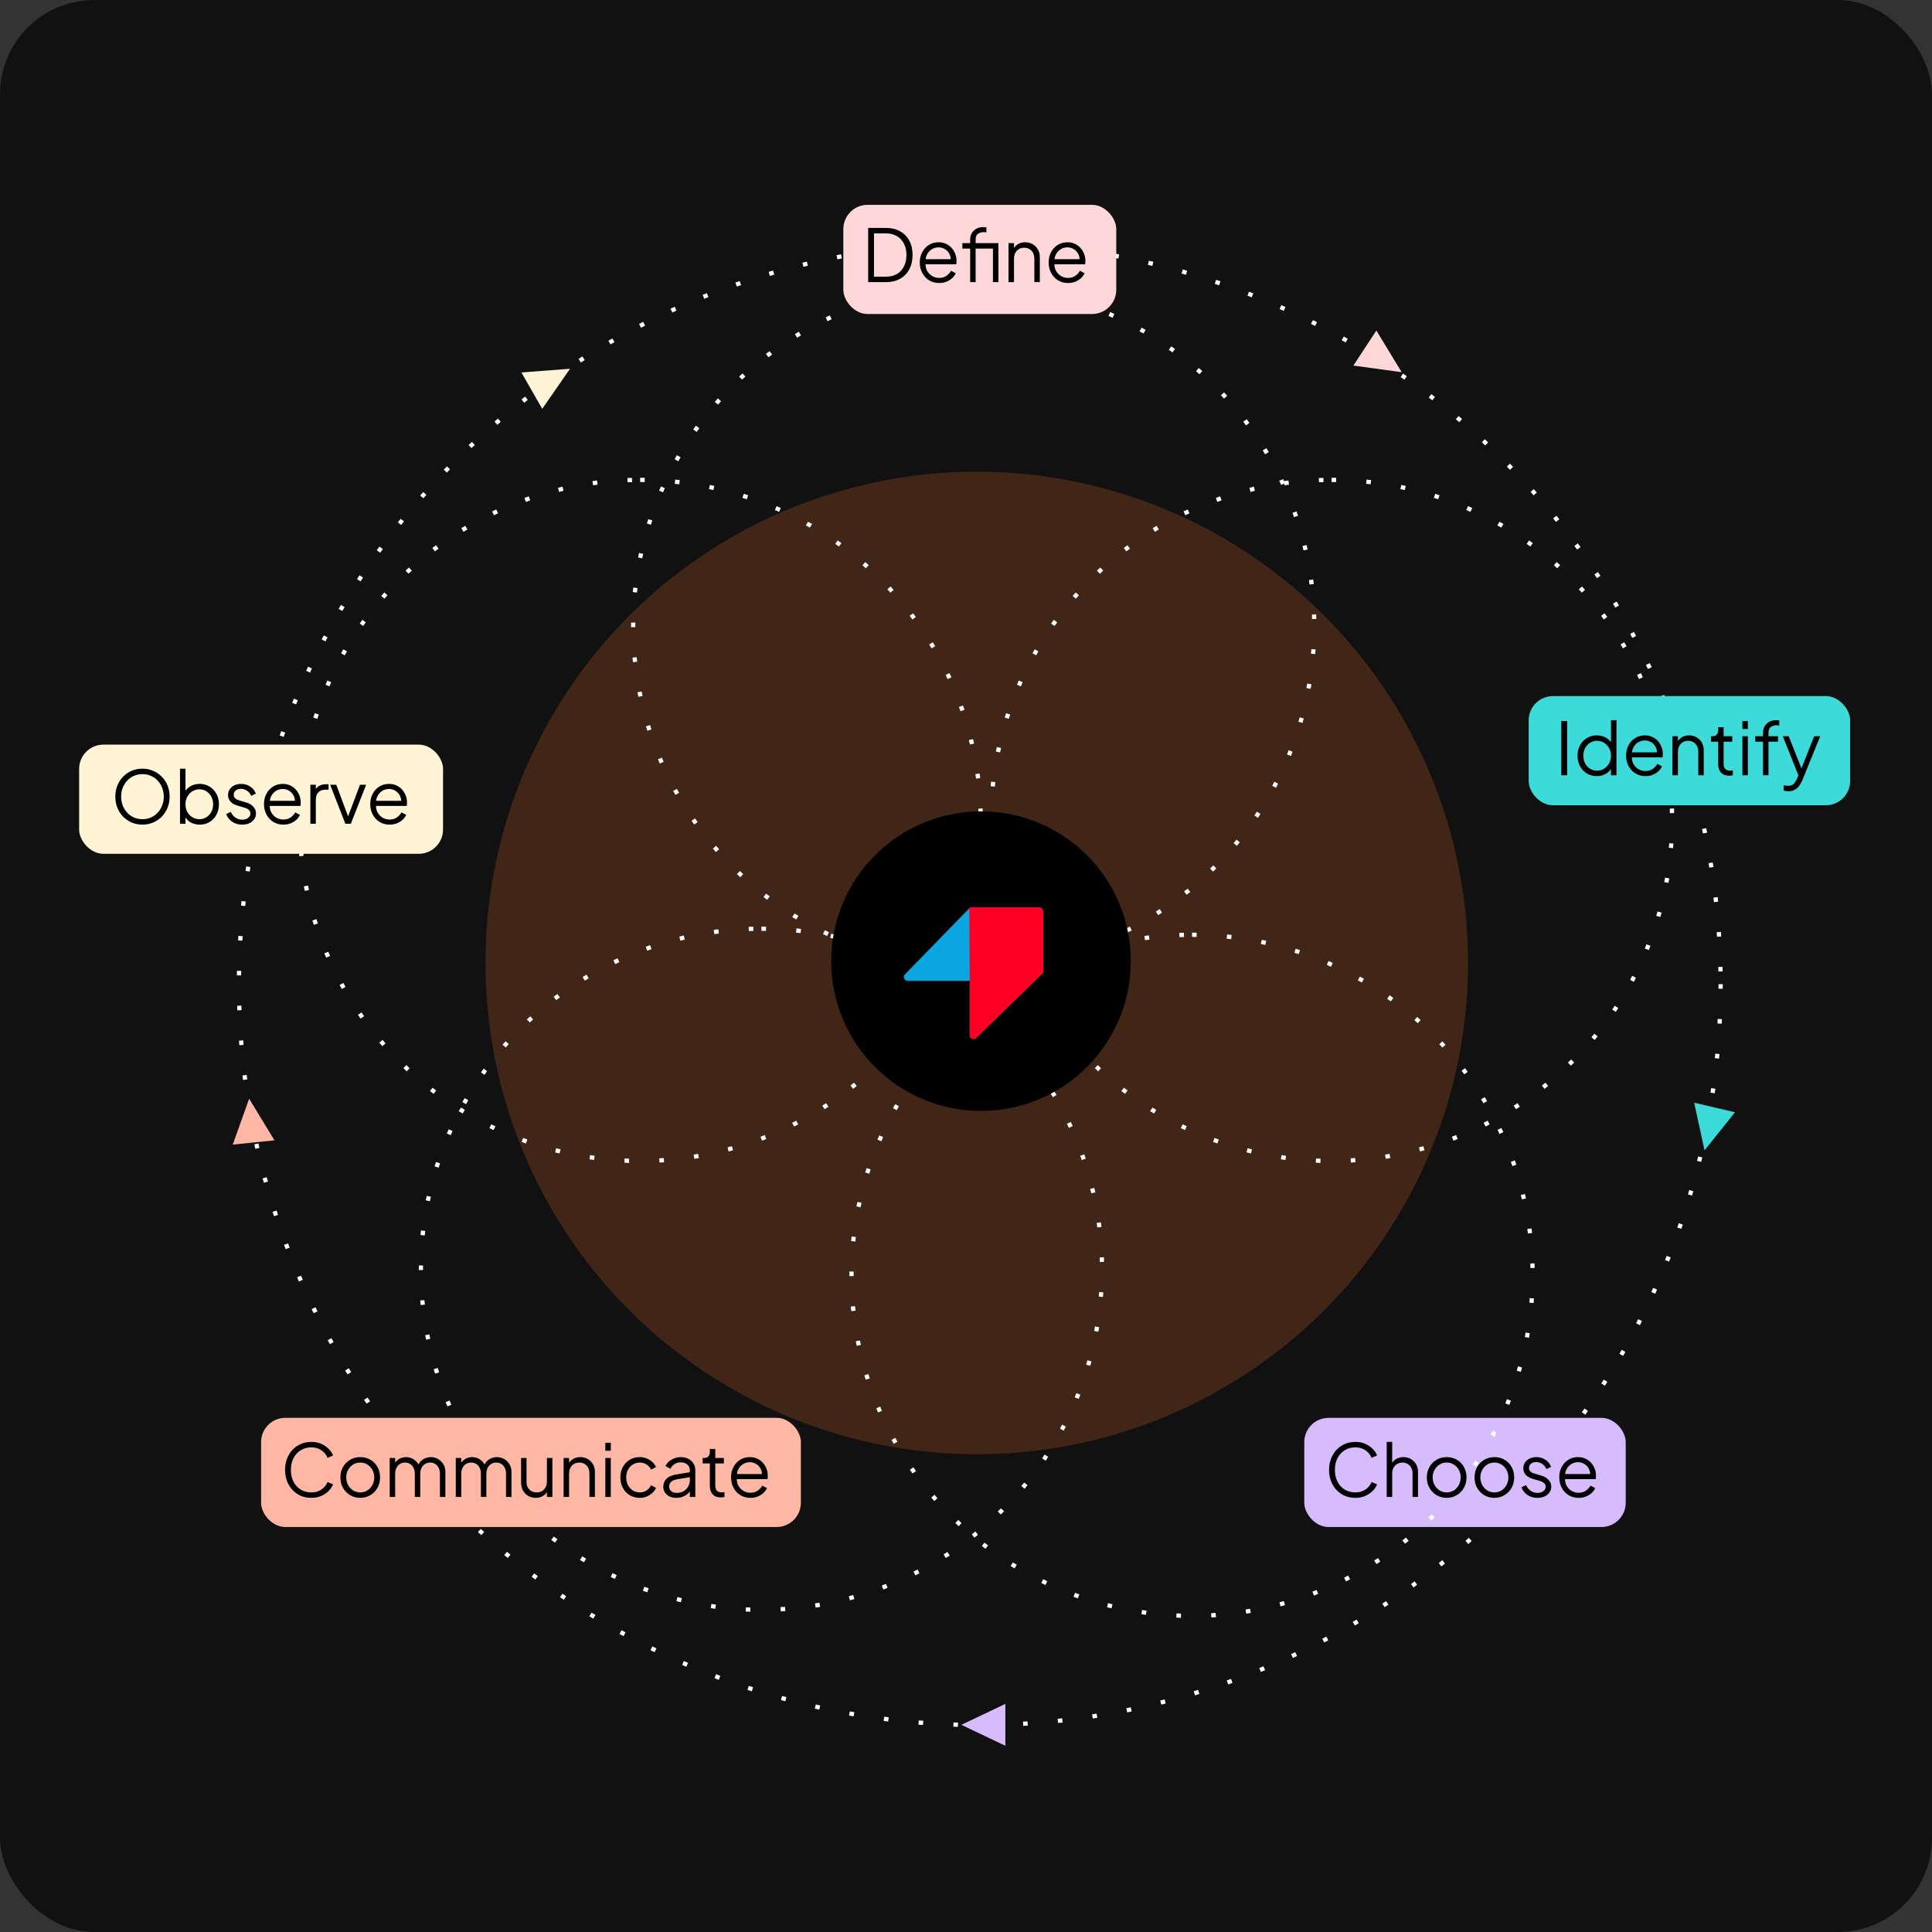 <svg width="415" height="415" viewBox="0 0 415 415" fill="none" xmlns="http://www.w3.org/2000/svg">
<rect x="0" y="0" width="415" height="415" fill="#333333" stroke="none"/>
<rect width="415" height="415" rx="20.244" fill="#111111"/>
<circle cx="210.464" cy="211.408" r="159.136" stroke="white" stroke-width="0.912" stroke-miterlimit="2.924" stroke-linejoin="round" stroke-dasharray="0.98 6.51"/>
<circle cx="209.812" cy="206.849" r="105.526" fill="#412618"/>
<circle cx="137.508" cy="176.233" r="73.152" transform="rotate(-90 137.508 176.233)" stroke="white" stroke-width="0.912" stroke-miterlimit="2.924" stroke-linejoin="round" stroke-dasharray="0.98 6.51"/>
<circle cx="286.026" cy="176.233" r="73.152" transform="rotate(-90 286.026 176.233)" stroke="white" stroke-width="0.912" stroke-miterlimit="2.924" stroke-linejoin="round" stroke-dasharray="0.98 6.51"/>
<circle cx="209.161" cy="134.544" r="73.152" transform="rotate(-90 209.161 134.544)" stroke="white" stroke-width="0.912" stroke-miterlimit="2.924" stroke-linejoin="round" stroke-dasharray="0.98 6.51"/>
<circle cx="163.563" cy="272.64" r="73.152" transform="rotate(-90 163.563 272.64)" stroke="white" stroke-width="0.912" stroke-miterlimit="2.924" stroke-linejoin="round" stroke-dasharray="0.98 6.51"/>
<rect x="181.152" y="44" width="58.626" height="23.45" rx="5.211" fill="#FED7D9"/>
<rect x="17" y="159.948" width="78.167" height="23.45" rx="5.211" fill="#FFF5D6"/>
<rect x="56.083" y="304.558" width="115.948" height="23.45" rx="5.211" fill="#FFB7A5"/>
<rect x="328.367" y="149.526" width="69.048" height="23.45" rx="5.211" fill="#3DDADA"/>
<rect x="280.163" y="304.558" width="69.048" height="23.45" rx="5.211" fill="#D6BBFD"/>
<circle cx="256.061" cy="273.943" r="73.152" transform="rotate(-90 256.061 273.943)" stroke="white" stroke-width="0.912" stroke-miterlimit="2.924" stroke-linejoin="round" stroke-dasharray="0.98 6.51"/>
<path d="M186.485 60.605V48.959H190.316C191.472 48.959 192.478 49.198 193.333 49.678C194.187 50.147 194.849 50.819 195.318 51.694C195.787 52.559 196.022 53.586 196.022 54.774C196.022 55.952 195.787 56.978 195.318 57.854C194.849 58.73 194.187 59.407 193.333 59.886C192.478 60.366 191.472 60.605 190.316 60.605H186.485ZM187.736 59.433H190.316C191.212 59.433 191.988 59.245 192.645 58.87C193.302 58.484 193.807 57.943 194.161 57.244C194.526 56.546 194.709 55.723 194.709 54.774C194.709 53.826 194.526 53.008 194.161 52.32C193.797 51.621 193.286 51.085 192.629 50.709C191.973 50.324 191.201 50.131 190.316 50.131H187.736V59.433ZM201.731 60.793C200.949 60.793 200.241 60.605 199.605 60.23C198.979 59.845 198.484 59.318 198.12 58.651C197.755 57.984 197.572 57.229 197.572 56.384C197.572 55.54 197.75 54.795 198.104 54.149C198.458 53.492 198.938 52.976 199.542 52.601C200.157 52.226 200.845 52.038 201.606 52.038C202.21 52.038 202.747 52.153 203.216 52.382C203.696 52.601 204.102 52.903 204.436 53.289C204.769 53.664 205.024 54.092 205.202 54.571C205.379 55.04 205.467 55.525 205.467 56.025C205.467 56.129 205.462 56.249 205.452 56.384C205.441 56.51 205.426 56.64 205.405 56.775H198.323V55.681H204.733L204.17 56.15C204.264 55.577 204.196 55.066 203.967 54.618C203.748 54.159 203.43 53.8 203.013 53.539C202.596 53.268 202.127 53.133 201.606 53.133C201.085 53.133 200.6 53.268 200.152 53.539C199.714 53.81 199.37 54.191 199.12 54.68C198.87 55.16 198.771 55.733 198.823 56.4C198.771 57.067 198.875 57.651 199.136 58.151C199.407 58.641 199.772 59.021 200.23 59.292C200.699 59.563 201.199 59.699 201.731 59.699C202.346 59.699 202.862 59.553 203.279 59.261C203.696 58.969 204.034 58.604 204.295 58.167L205.295 58.698C205.129 59.073 204.873 59.422 204.529 59.746C204.185 60.058 203.774 60.314 203.294 60.512C202.825 60.699 202.304 60.793 201.731 60.793ZM208.394 60.605V53.398H206.722V52.226H208.394V51.475C208.394 50.892 208.525 50.402 208.785 50.006C209.046 49.599 209.39 49.292 209.817 49.084C210.244 48.875 210.703 48.771 211.193 48.771C211.297 48.771 211.417 48.781 211.552 48.802C211.688 48.813 211.797 48.828 211.881 48.849V49.912C211.808 49.891 211.709 49.881 211.584 49.881C211.459 49.87 211.37 49.865 211.318 49.865C210.818 49.865 210.401 49.985 210.067 50.225C209.734 50.465 209.567 50.881 209.567 51.475V52.226H214.273V53.398H209.567V60.605H208.394ZM213.288 60.605V52.226H214.46V60.605H213.288ZM216.634 60.605V52.226H217.806V53.852L217.541 53.789C217.749 53.247 218.088 52.82 218.557 52.507C219.036 52.195 219.589 52.038 220.214 52.038C220.808 52.038 221.339 52.174 221.808 52.445C222.288 52.716 222.663 53.091 222.934 53.57C223.215 54.039 223.356 54.571 223.356 55.165V60.605H222.184V55.618C222.184 55.108 222.09 54.675 221.902 54.321C221.725 53.967 221.47 53.696 221.136 53.508C220.813 53.31 220.438 53.211 220.011 53.211C219.583 53.211 219.203 53.31 218.869 53.508C218.536 53.696 218.275 53.972 218.088 54.336C217.9 54.691 217.806 55.118 217.806 55.618V60.605H216.634ZM229.41 60.793C228.628 60.793 227.92 60.605 227.284 60.23C226.659 59.845 226.164 59.318 225.799 58.651C225.434 57.984 225.252 57.229 225.252 56.384C225.252 55.54 225.429 54.795 225.783 54.149C226.138 53.492 226.617 52.976 227.221 52.601C227.836 52.226 228.524 52.038 229.285 52.038C229.89 52.038 230.426 52.153 230.895 52.382C231.375 52.601 231.781 52.903 232.115 53.289C232.448 53.664 232.704 54.092 232.881 54.571C233.058 55.04 233.147 55.525 233.147 56.025C233.147 56.129 233.141 56.249 233.131 56.384C233.12 56.51 233.105 56.64 233.084 56.775H226.002V55.681H232.412L231.849 56.15C231.943 55.577 231.875 55.066 231.646 54.618C231.427 54.159 231.109 53.8 230.692 53.539C230.275 53.268 229.806 53.133 229.285 53.133C228.764 53.133 228.279 53.268 227.831 53.539C227.393 53.81 227.049 54.191 226.799 54.68C226.549 55.16 226.45 55.733 226.502 56.4C226.45 57.067 226.554 57.651 226.815 58.151C227.086 58.641 227.451 59.021 227.909 59.292C228.378 59.563 228.879 59.699 229.41 59.699C230.025 59.699 230.541 59.553 230.958 59.261C231.375 58.969 231.713 58.604 231.974 58.167L232.975 58.698C232.808 59.073 232.552 59.422 232.209 59.746C231.865 60.058 231.453 60.314 230.973 60.512C230.504 60.699 229.983 60.793 229.41 60.793Z" fill="black"/>
<path d="M335.374 166.526V154.879H336.625V166.526H335.374ZM342.985 166.713C342.204 166.713 341.5 166.526 340.875 166.151C340.25 165.765 339.755 165.244 339.39 164.587C339.035 163.92 338.858 163.17 338.858 162.336C338.858 161.492 339.035 160.741 339.39 160.085C339.755 159.428 340.244 158.912 340.859 158.537C341.485 158.151 342.193 157.959 342.985 157.959C343.705 157.959 344.346 158.115 344.908 158.428C345.471 158.74 345.914 159.162 346.237 159.694L346.05 160.022V154.691H347.222V166.526H346.05V164.65L346.237 164.822C345.945 165.426 345.508 165.895 344.924 166.229C344.351 166.552 343.705 166.713 342.985 166.713ZM343.048 165.541C343.611 165.541 344.116 165.4 344.564 165.119C345.023 164.837 345.383 164.457 345.643 163.977C345.914 163.488 346.05 162.94 346.05 162.336C346.05 161.731 345.914 161.19 345.643 160.71C345.383 160.22 345.023 159.835 344.564 159.553C344.116 159.272 343.611 159.131 343.048 159.131C342.496 159.131 341.995 159.272 341.547 159.553C341.099 159.835 340.745 160.215 340.484 160.694C340.234 161.174 340.109 161.721 340.109 162.336C340.109 162.94 340.234 163.488 340.484 163.977C340.745 164.457 341.094 164.837 341.532 165.119C341.98 165.4 342.485 165.541 343.048 165.541ZM353.444 166.713C352.662 166.713 351.954 166.526 351.318 166.151C350.693 165.765 350.198 165.239 349.833 164.572C349.468 163.905 349.286 163.149 349.286 162.305C349.286 161.461 349.463 160.715 349.817 160.069C350.172 159.413 350.651 158.897 351.255 158.521C351.87 158.146 352.558 157.959 353.319 157.959C353.924 157.959 354.46 158.073 354.929 158.303C355.409 158.521 355.815 158.824 356.149 159.209C356.482 159.584 356.738 160.012 356.915 160.491C357.092 160.96 357.181 161.445 357.181 161.945C357.181 162.049 357.175 162.169 357.165 162.305C357.154 162.43 357.139 162.56 357.118 162.696H350.036V161.601H356.446L355.883 162.07C355.977 161.497 355.909 160.986 355.68 160.538C355.461 160.08 355.143 159.72 354.726 159.459C354.309 159.188 353.84 159.053 353.319 159.053C352.798 159.053 352.313 159.188 351.865 159.459C351.427 159.73 351.083 160.111 350.833 160.601C350.583 161.08 350.484 161.653 350.536 162.32C350.484 162.987 350.588 163.571 350.849 164.071C351.12 164.561 351.485 164.942 351.943 165.213C352.412 165.484 352.913 165.619 353.444 165.619C354.059 165.619 354.575 165.473 354.992 165.181C355.409 164.889 355.747 164.525 356.008 164.087L357.009 164.618C356.842 164.994 356.586 165.343 356.243 165.666C355.899 165.979 355.487 166.234 355.007 166.432C354.538 166.62 354.017 166.713 353.444 166.713ZM359.248 166.526V158.146H360.42V159.772L360.155 159.71C360.363 159.168 360.702 158.74 361.171 158.428C361.65 158.115 362.203 157.959 362.828 157.959C363.422 157.959 363.953 158.094 364.422 158.365C364.902 158.636 365.277 159.011 365.548 159.491C365.829 159.96 365.97 160.491 365.97 161.085V166.526H364.798V161.539C364.798 161.028 364.704 160.595 364.516 160.241C364.339 159.887 364.084 159.616 363.75 159.428C363.427 159.23 363.052 159.131 362.625 159.131C362.197 159.131 361.817 159.23 361.483 159.428C361.15 159.616 360.889 159.892 360.702 160.257C360.514 160.611 360.42 161.038 360.42 161.539V166.526H359.248ZM371.414 166.62C370.664 166.62 370.086 166.401 369.679 165.963C369.273 165.525 369.069 164.9 369.069 164.087V159.319H367.522V158.146H367.913C368.267 158.146 368.548 158.032 368.757 157.802C368.965 157.563 369.069 157.266 369.069 156.911V156.208H370.242V158.146H372.087V159.319H370.242V164.087C370.242 164.368 370.284 164.618 370.367 164.837C370.45 165.046 370.591 165.213 370.789 165.338C370.998 165.463 371.274 165.525 371.618 165.525C371.701 165.525 371.8 165.52 371.915 165.51C372.029 165.499 372.128 165.489 372.212 165.478V166.526C372.087 166.557 371.946 166.578 371.79 166.588C371.633 166.609 371.508 166.62 371.414 166.62ZM374.271 166.526V158.146H375.443V166.526H374.271ZM374.271 156.598V154.879H375.443V156.598H374.271ZM378.703 166.526V159.319H377.03V158.146H378.703V157.396C378.703 156.812 378.833 156.322 379.094 155.926C379.354 155.52 379.698 155.212 380.126 155.004C380.553 154.795 381.011 154.691 381.501 154.691C381.606 154.691 381.725 154.702 381.861 154.722C381.996 154.733 382.106 154.749 382.189 154.769V155.832C382.116 155.812 382.017 155.801 381.892 155.801C381.767 155.791 381.679 155.786 381.626 155.786C381.126 155.786 380.709 155.905 380.376 156.145C380.042 156.385 379.875 156.802 379.875 157.396V158.146H381.923V159.319H379.875V166.526H378.703ZM384.152 169.965C383.986 169.965 383.814 169.949 383.637 169.918C383.47 169.897 383.303 169.856 383.136 169.793V168.699C383.24 168.709 383.371 168.725 383.527 168.746C383.694 168.777 383.861 168.793 384.027 168.793C384.538 168.793 384.929 168.683 385.2 168.464C385.471 168.256 385.737 167.849 385.997 167.245L386.529 165.994L386.497 167.026L382.949 158.146H384.215L387.123 165.478H386.794L389.687 158.146H390.984L387.154 167.589C386.987 167.995 386.774 168.381 386.513 168.746C386.263 169.11 385.945 169.402 385.559 169.621C385.174 169.85 384.705 169.965 384.152 169.965Z" fill="black"/>
<path d="M291.145 321.745C290.322 321.745 289.566 321.6 288.878 321.308C288.19 321.005 287.591 320.589 287.08 320.057C286.58 319.515 286.189 318.879 285.908 318.15C285.627 317.42 285.486 316.618 285.486 315.742C285.486 314.867 285.627 314.064 285.908 313.335C286.189 312.605 286.58 311.969 287.08 311.427C287.591 310.885 288.19 310.469 288.878 310.177C289.566 309.874 290.322 309.723 291.145 309.723C291.937 309.723 292.646 309.864 293.271 310.145C293.907 310.427 294.439 310.792 294.866 311.24C295.304 311.678 295.616 312.141 295.804 312.631L294.631 313.147C294.34 312.47 293.891 311.928 293.287 311.521C292.693 311.104 291.979 310.896 291.145 310.896C290.291 310.896 289.53 311.099 288.863 311.506C288.196 311.912 287.675 312.48 287.299 313.21C286.924 313.929 286.737 314.773 286.737 315.742C286.737 316.701 286.924 317.545 287.299 318.275C287.675 319.004 288.196 319.572 288.863 319.979C289.53 320.375 290.291 320.573 291.145 320.573C291.979 320.573 292.693 320.37 293.287 319.963C293.891 319.557 294.34 319.015 294.631 318.337L295.804 318.853C295.616 319.333 295.304 319.796 294.866 320.245C294.439 320.682 293.907 321.042 293.271 321.323C292.646 321.605 291.937 321.745 291.145 321.745ZM297.871 321.558V309.723H299.044V314.804L298.778 314.742C298.987 314.2 299.325 313.772 299.794 313.46C300.274 313.147 300.826 312.991 301.452 312.991C302.046 312.991 302.577 313.126 303.046 313.397C303.526 313.668 303.901 314.043 304.172 314.523C304.453 314.992 304.594 315.523 304.594 316.117V321.558H303.421V316.571C303.421 316.06 303.328 315.628 303.14 315.273C302.952 314.919 302.692 314.648 302.358 314.46C302.035 314.262 301.665 314.163 301.248 314.163C300.831 314.163 300.456 314.262 300.123 314.46C299.789 314.648 299.523 314.924 299.325 315.289C299.138 315.643 299.044 316.071 299.044 316.571V321.558H297.871ZM310.757 321.745C309.965 321.745 309.246 321.558 308.6 321.183C307.954 320.797 307.438 320.276 307.052 319.619C306.677 318.952 306.489 318.197 306.489 317.352C306.489 316.519 306.677 315.773 307.052 315.117C307.427 314.46 307.933 313.944 308.569 313.569C309.215 313.184 309.944 312.991 310.757 312.991C311.57 312.991 312.295 313.178 312.93 313.554C313.577 313.929 314.082 314.445 314.447 315.101C314.822 315.758 315.01 316.508 315.01 317.352C315.01 318.207 314.817 318.968 314.431 319.635C314.046 320.292 313.53 320.807 312.883 321.183C312.248 321.558 311.539 321.745 310.757 321.745ZM310.757 320.573C311.32 320.573 311.826 320.432 312.274 320.151C312.732 319.869 313.092 319.484 313.352 318.994C313.623 318.504 313.759 317.957 313.759 317.352C313.759 316.748 313.623 316.206 313.352 315.727C313.092 315.247 312.732 314.867 312.274 314.585C311.826 314.304 311.32 314.163 310.757 314.163C310.194 314.163 309.684 314.304 309.225 314.585C308.777 314.867 308.417 315.247 308.146 315.727C307.875 316.206 307.74 316.748 307.74 317.352C307.74 317.957 307.875 318.504 308.146 318.994C308.417 319.484 308.777 319.869 309.225 320.151C309.684 320.432 310.194 320.573 310.757 320.573ZM321.001 321.745C320.209 321.745 319.49 321.558 318.844 321.183C318.198 320.797 317.682 320.276 317.296 319.619C316.921 318.952 316.734 318.197 316.734 317.352C316.734 316.519 316.921 315.773 317.296 315.117C317.672 314.46 318.177 313.944 318.813 313.569C319.459 313.184 320.189 312.991 321.001 312.991C321.814 312.991 322.539 313.178 323.175 313.554C323.821 313.929 324.326 314.445 324.691 315.101C325.066 315.758 325.254 316.508 325.254 317.352C325.254 318.207 325.061 318.968 324.675 319.635C324.29 320.292 323.774 320.807 323.128 321.183C322.492 321.558 321.783 321.745 321.001 321.745ZM321.001 320.573C321.564 320.573 322.07 320.432 322.518 320.151C322.976 319.869 323.336 319.484 323.597 318.994C323.868 318.504 324.003 317.957 324.003 317.352C324.003 316.748 323.868 316.206 323.597 315.727C323.336 315.247 322.976 314.867 322.518 314.585C322.07 314.304 321.564 314.163 321.001 314.163C320.439 314.163 319.928 314.304 319.469 314.585C319.021 314.867 318.662 315.247 318.391 315.727C318.12 316.206 317.984 316.748 317.984 317.352C317.984 317.957 318.12 318.504 318.391 318.994C318.662 319.484 319.021 319.869 319.469 320.151C319.928 320.432 320.439 320.573 321.001 320.573ZM330.229 321.745C329.427 321.745 328.723 321.542 328.119 321.136C327.514 320.729 327.077 320.177 326.806 319.479L327.791 319.01C328.03 319.52 328.364 319.927 328.791 320.229C329.229 320.531 329.708 320.682 330.229 320.682C330.73 320.682 331.152 320.563 331.496 320.323C331.84 320.073 332.012 319.75 332.012 319.354C332.012 319.062 331.928 318.832 331.762 318.666C331.595 318.488 331.402 318.353 331.183 318.259C330.964 318.165 330.771 318.098 330.605 318.056L329.401 317.712C328.63 317.493 328.072 317.186 327.728 316.79C327.384 316.394 327.212 315.935 327.212 315.414C327.212 314.924 327.337 314.497 327.587 314.132C327.838 313.767 328.176 313.486 328.604 313.288C329.031 313.09 329.505 312.991 330.026 312.991C330.735 312.991 331.376 313.178 331.949 313.554C332.533 313.918 332.945 314.429 333.184 315.086L332.184 315.555C331.975 315.086 331.673 314.721 331.277 314.46C330.891 314.189 330.459 314.054 329.979 314.054C329.51 314.054 329.135 314.174 328.854 314.413C328.572 314.653 328.432 314.955 328.432 315.32C328.432 315.602 328.505 315.826 328.651 315.992C328.796 316.159 328.963 316.284 329.151 316.368C329.349 316.451 329.521 316.513 329.667 316.555L331.058 316.962C331.736 317.16 332.262 317.467 332.637 317.884C333.023 318.301 333.215 318.791 333.215 319.354C333.215 319.812 333.085 320.224 332.825 320.589C332.575 320.953 332.225 321.24 331.777 321.448C331.329 321.646 330.813 321.745 330.229 321.745ZM339.09 321.745C338.309 321.745 337.6 321.558 336.964 321.183C336.339 320.797 335.844 320.271 335.479 319.604C335.114 318.937 334.932 318.181 334.932 317.337C334.932 316.493 335.109 315.747 335.463 315.101C335.818 314.445 336.297 313.929 336.902 313.554C337.517 313.178 338.204 312.991 338.965 312.991C339.57 312.991 340.107 313.105 340.576 313.335C341.055 313.554 341.461 313.856 341.795 314.241C342.128 314.617 342.384 315.044 342.561 315.523C342.738 315.992 342.827 316.477 342.827 316.977C342.827 317.081 342.822 317.201 342.811 317.337C342.801 317.462 342.785 317.592 342.764 317.728H335.682V316.633H342.092L341.529 317.102C341.623 316.529 341.555 316.018 341.326 315.57C341.107 315.112 340.789 314.752 340.372 314.492C339.955 314.221 339.486 314.085 338.965 314.085C338.444 314.085 337.96 314.221 337.511 314.492C337.074 314.763 336.73 315.143 336.48 315.633C336.229 316.112 336.13 316.685 336.183 317.352C336.13 318.019 336.235 318.603 336.495 319.103C336.766 319.593 337.131 319.974 337.59 320.245C338.059 320.516 338.559 320.651 339.09 320.651C339.705 320.651 340.221 320.505 340.638 320.213C341.055 319.922 341.394 319.557 341.654 319.119L342.655 319.651C342.488 320.026 342.233 320.375 341.889 320.698C341.545 321.011 341.133 321.266 340.654 321.464C340.185 321.652 339.664 321.745 339.09 321.745Z" fill="black"/>
<path d="M66.889 321.745C66.066 321.745 65.31 321.6 64.623 321.308C63.935 321.005 63.335 320.589 62.825 320.057C62.324 319.515 61.934 318.879 61.652 318.15C61.371 317.42 61.23 316.618 61.23 315.742C61.23 314.867 61.371 314.064 61.652 313.335C61.934 312.605 62.324 311.969 62.825 311.427C63.335 310.885 63.935 310.469 64.623 310.177C65.31 309.874 66.066 309.723 66.889 309.723C67.681 309.723 68.39 309.864 69.016 310.145C69.651 310.427 70.183 310.792 70.61 311.24C71.048 311.678 71.361 312.141 71.548 312.631L70.376 313.147C70.084 312.47 69.636 311.928 69.031 311.521C68.437 311.104 67.723 310.896 66.889 310.896C66.035 310.896 65.274 311.099 64.607 311.506C63.94 311.912 63.419 312.48 63.044 313.21C62.668 313.929 62.481 314.773 62.481 315.742C62.481 316.701 62.668 317.545 63.044 318.275C63.419 319.004 63.94 319.572 64.607 319.979C65.274 320.375 66.035 320.573 66.889 320.573C67.723 320.573 68.437 320.37 69.031 319.963C69.636 319.557 70.084 319.015 70.376 318.337L71.548 318.853C71.361 319.333 71.048 319.796 70.61 320.245C70.183 320.682 69.651 321.042 69.016 321.323C68.39 321.605 67.681 321.745 66.889 321.745ZM77.387 321.745C76.595 321.745 75.876 321.558 75.23 321.183C74.583 320.797 74.067 320.276 73.682 319.619C73.307 318.952 73.119 318.197 73.119 317.352C73.119 316.519 73.307 315.773 73.682 315.117C74.057 314.46 74.563 313.944 75.198 313.569C75.844 313.184 76.574 312.991 77.387 312.991C78.2 312.991 78.924 313.178 79.56 313.554C80.206 313.929 80.712 314.445 81.076 315.101C81.452 315.758 81.639 316.508 81.639 317.352C81.639 318.207 81.447 318.968 81.061 319.635C80.675 320.292 80.159 320.807 79.513 321.183C78.877 321.558 78.169 321.745 77.387 321.745ZM77.387 320.573C77.95 320.573 78.455 320.432 78.903 320.151C79.362 319.869 79.722 319.484 79.982 318.994C80.253 318.504 80.389 317.957 80.389 317.352C80.389 316.748 80.253 316.206 79.982 315.727C79.722 315.247 79.362 314.867 78.903 314.585C78.455 314.304 77.95 314.163 77.387 314.163C76.824 314.163 76.314 314.304 75.855 314.585C75.407 314.867 75.047 315.247 74.776 315.727C74.505 316.206 74.37 316.748 74.37 317.352C74.37 317.957 74.505 318.504 74.776 318.994C75.047 319.484 75.407 319.869 75.855 320.151C76.314 320.432 76.824 320.573 77.387 320.573ZM83.707 321.558V313.178H84.88V314.773L84.692 314.538C84.921 314.049 85.26 313.668 85.708 313.397C86.167 313.126 86.667 312.991 87.209 312.991C87.855 312.991 88.439 313.173 88.96 313.538C89.481 313.903 89.851 314.377 90.07 314.961L89.742 314.976C89.95 314.33 90.31 313.84 90.82 313.507C91.341 313.163 91.915 312.991 92.54 312.991C93.103 312.991 93.619 313.126 94.088 313.397C94.567 313.668 94.948 314.043 95.229 314.523C95.521 314.992 95.667 315.523 95.667 316.117V321.558H94.494V316.571C94.494 316.06 94.4 315.628 94.213 315.273C94.036 314.919 93.791 314.648 93.478 314.46C93.165 314.262 92.806 314.163 92.399 314.163C92.003 314.163 91.644 314.262 91.321 314.46C90.998 314.648 90.742 314.924 90.555 315.289C90.367 315.643 90.273 316.071 90.273 316.571V321.558H89.101V316.571C89.101 316.06 89.007 315.628 88.819 315.273C88.642 314.919 88.397 314.648 88.085 314.46C87.772 314.262 87.412 314.163 87.006 314.163C86.599 314.163 86.235 314.262 85.912 314.46C85.599 314.648 85.349 314.924 85.161 315.289C84.974 315.643 84.88 316.071 84.88 316.571V321.558H83.707ZM97.906 321.558V313.178H99.078V314.773L98.891 314.538C99.12 314.049 99.459 313.668 99.907 313.397C100.365 313.126 100.866 312.991 101.407 312.991C102.054 312.991 102.637 313.173 103.158 313.538C103.68 313.903 104.05 314.377 104.268 314.961L103.94 314.976C104.149 314.33 104.508 313.84 105.019 313.507C105.54 313.163 106.113 312.991 106.738 312.991C107.301 312.991 107.817 313.126 108.286 313.397C108.766 313.668 109.146 314.043 109.427 314.523C109.719 314.992 109.865 315.523 109.865 316.117V321.558H108.693V316.571C108.693 316.06 108.599 315.628 108.411 315.273C108.234 314.919 107.989 314.648 107.677 314.46C107.364 314.262 107.004 314.163 106.598 314.163C106.202 314.163 105.842 314.262 105.519 314.46C105.196 314.648 104.941 314.924 104.753 315.289C104.565 315.643 104.472 316.071 104.472 316.571V321.558H103.299V316.571C103.299 316.06 103.205 315.628 103.018 315.273C102.841 314.919 102.596 314.648 102.283 314.46C101.97 314.262 101.611 314.163 101.204 314.163C100.798 314.163 100.433 314.262 100.11 314.46C99.797 314.648 99.547 314.924 99.359 315.289C99.172 315.643 99.078 316.071 99.078 316.571V321.558H97.906ZM115.074 321.745C114.491 321.745 113.959 321.61 113.48 321.339C113 321.058 112.62 320.672 112.338 320.182C112.067 319.682 111.932 319.109 111.932 318.462V313.178H113.104V318.322C113.104 318.77 113.193 319.166 113.37 319.51C113.558 319.843 113.813 320.104 114.136 320.292C114.47 320.479 114.85 320.573 115.278 320.573C115.705 320.573 116.085 320.479 116.419 320.292C116.752 320.094 117.013 319.817 117.2 319.463C117.388 319.098 117.482 318.666 117.482 318.165V313.178H118.654V321.558H117.482V319.932L117.748 319.995C117.55 320.536 117.211 320.964 116.731 321.276C116.252 321.589 115.7 321.745 115.074 321.745ZM121.066 321.558V313.178H122.238V314.804L121.972 314.742C122.181 314.2 122.52 313.772 122.989 313.46C123.468 313.147 124.02 312.991 124.646 312.991C125.24 312.991 125.771 313.126 126.24 313.397C126.72 313.668 127.095 314.043 127.366 314.523C127.647 314.992 127.788 315.523 127.788 316.117V321.558H126.616V316.571C126.616 316.06 126.522 315.628 126.334 315.273C126.157 314.919 125.902 314.648 125.568 314.46C125.245 314.262 124.87 314.163 124.443 314.163C124.015 314.163 123.635 314.262 123.301 314.46C122.968 314.648 122.707 314.924 122.52 315.289C122.332 315.643 122.238 316.071 122.238 316.571V321.558H121.066ZM130.027 321.558V313.178H131.2V321.558H130.027ZM130.027 311.631V309.911H131.2V311.631H130.027ZM137.43 321.745C136.607 321.745 135.882 321.553 135.257 321.167C134.632 320.781 134.142 320.26 133.788 319.604C133.433 318.937 133.256 318.186 133.256 317.352C133.256 316.519 133.433 315.773 133.788 315.117C134.142 314.46 134.632 313.944 135.257 313.569C135.882 313.184 136.607 312.991 137.43 312.991C137.951 312.991 138.441 313.085 138.9 313.272C139.358 313.46 139.765 313.715 140.119 314.038C140.474 314.351 140.739 314.716 140.916 315.133L139.853 315.68C139.645 315.232 139.327 314.867 138.9 314.585C138.472 314.304 137.983 314.163 137.43 314.163C136.878 314.163 136.378 314.304 135.929 314.585C135.492 314.856 135.142 315.237 134.882 315.727C134.632 316.206 134.507 316.753 134.507 317.368C134.507 317.973 134.632 318.52 134.882 319.01C135.142 319.489 135.492 319.869 135.929 320.151C136.378 320.432 136.878 320.573 137.43 320.573C137.983 320.573 138.467 320.432 138.884 320.151C139.311 319.869 139.635 319.494 139.853 319.025L140.916 319.604C140.739 320.01 140.474 320.375 140.119 320.698C139.765 321.021 139.358 321.276 138.9 321.464C138.441 321.652 137.951 321.745 137.43 321.745ZM145.244 321.745C144.713 321.745 144.239 321.646 143.822 321.448C143.405 321.24 143.077 320.959 142.837 320.604C142.597 320.25 142.477 319.843 142.477 319.385C142.477 318.947 142.571 318.551 142.759 318.197C142.946 317.832 143.238 317.524 143.634 317.274C144.03 317.024 144.536 316.847 145.151 316.743L148.434 316.196V317.259L145.432 317.759C144.828 317.863 144.39 318.056 144.119 318.337C143.858 318.619 143.728 318.952 143.728 319.338C143.728 319.713 143.874 320.031 144.166 320.292C144.468 320.552 144.854 320.682 145.323 320.682C145.896 320.682 146.396 320.563 146.823 320.323C147.251 320.073 147.584 319.739 147.824 319.322C148.064 318.905 148.184 318.442 148.184 317.931V315.805C148.184 315.304 148.001 314.898 147.636 314.585C147.272 314.273 146.797 314.116 146.214 314.116C145.703 314.116 145.255 314.247 144.869 314.507C144.484 314.757 144.197 315.086 144.009 315.492L142.946 314.914C143.103 314.559 143.348 314.236 143.681 313.944C144.025 313.653 144.416 313.423 144.854 313.256C145.291 313.079 145.745 312.991 146.214 312.991C146.829 312.991 147.371 313.111 147.84 313.35C148.319 313.59 148.689 313.924 148.95 314.351C149.221 314.768 149.356 315.252 149.356 315.805V321.558H148.184V319.885L148.356 320.057C148.21 320.37 147.98 320.656 147.668 320.917C147.365 321.167 147.006 321.37 146.589 321.527C146.182 321.673 145.734 321.745 145.244 321.745ZM154.82 321.652C154.07 321.652 153.491 321.433 153.085 320.995C152.678 320.557 152.475 319.932 152.475 319.119V314.351H150.927V313.178H151.318C151.672 313.178 151.954 313.064 152.162 312.834C152.371 312.595 152.475 312.298 152.475 311.943V311.24H153.647V313.178H155.492V314.351H153.647V319.119C153.647 319.4 153.689 319.651 153.773 319.869C153.856 320.078 153.997 320.245 154.195 320.37C154.403 320.495 154.679 320.557 155.023 320.557C155.107 320.557 155.206 320.552 155.32 320.542C155.435 320.531 155.534 320.521 155.617 320.51V321.558C155.492 321.589 155.352 321.61 155.195 321.62C155.039 321.641 154.914 321.652 154.82 321.652ZM161.185 321.745C160.404 321.745 159.695 321.558 159.059 321.183C158.434 320.797 157.939 320.271 157.574 319.604C157.209 318.937 157.027 318.181 157.027 317.337C157.027 316.493 157.204 315.747 157.558 315.101C157.913 314.445 158.392 313.929 158.997 313.554C159.612 313.178 160.299 312.991 161.06 312.991C161.665 312.991 162.202 313.105 162.671 313.335C163.15 313.554 163.556 313.856 163.89 314.241C164.223 314.617 164.479 315.044 164.656 315.523C164.833 315.992 164.922 316.477 164.922 316.977C164.922 317.081 164.917 317.201 164.906 317.337C164.896 317.462 164.88 317.592 164.859 317.728H157.777V316.633H164.187L163.624 317.102C163.718 316.529 163.65 316.018 163.421 315.57C163.202 315.112 162.884 314.752 162.467 314.492C162.05 314.221 161.581 314.085 161.06 314.085C160.539 314.085 160.055 314.221 159.606 314.492C159.169 314.763 158.825 315.143 158.575 315.633C158.324 316.112 158.225 316.685 158.278 317.352C158.225 318.019 158.33 318.603 158.59 319.103C158.861 319.593 159.226 319.974 159.685 320.245C160.154 320.516 160.654 320.651 161.185 320.651C161.8 320.651 162.316 320.505 162.733 320.213C163.15 319.922 163.489 319.557 163.749 319.119L164.75 319.651C164.583 320.026 164.328 320.375 163.984 320.698C163.64 321.011 163.228 321.266 162.749 321.464C162.28 321.652 161.759 321.745 161.185 321.745Z" fill="black"/>
<path d="M30.602 177.136C29.788 177.136 29.028 176.99 28.319 176.698C27.621 176.396 27.006 175.979 26.474 175.447C25.943 174.905 25.526 174.27 25.224 173.54C24.921 172.8 24.77 171.992 24.77 171.117C24.77 170.241 24.921 169.439 25.224 168.709C25.526 167.969 25.943 167.334 26.474 166.802C27.006 166.26 27.621 165.843 28.319 165.551C29.028 165.259 29.788 165.114 30.602 165.114C31.414 165.114 32.17 165.265 32.868 165.567C33.577 165.859 34.197 166.276 34.729 166.818C35.26 167.349 35.677 167.98 35.979 168.709C36.282 169.439 36.433 170.241 36.433 171.117C36.433 171.992 36.282 172.8 35.979 173.54C35.677 174.27 35.26 174.905 34.729 175.447C34.197 175.979 33.577 176.396 32.868 176.698C32.17 176.99 31.414 177.136 30.602 177.136ZM30.602 175.963C31.279 175.963 31.894 175.838 32.446 175.588C33.009 175.338 33.494 174.989 33.9 174.541C34.307 174.092 34.619 173.576 34.838 172.993C35.067 172.409 35.182 171.784 35.182 171.117C35.182 170.46 35.067 169.84 34.838 169.256C34.619 168.673 34.307 168.157 33.9 167.709C33.494 167.261 33.009 166.911 32.446 166.661C31.894 166.411 31.279 166.286 30.602 166.286C29.924 166.286 29.304 166.411 28.741 166.661C28.189 166.911 27.709 167.261 27.303 167.709C26.896 168.157 26.578 168.673 26.349 169.256C26.13 169.84 26.021 170.46 26.021 171.117C26.021 171.784 26.13 172.409 26.349 172.993C26.578 173.576 26.896 174.092 27.303 174.541C27.709 174.989 28.194 175.338 28.757 175.588C29.32 175.838 29.934 175.963 30.602 175.963ZM42.904 177.136C42.185 177.136 41.533 176.974 40.95 176.651C40.377 176.318 39.944 175.849 39.652 175.244L39.84 175.072V176.948H38.667V165.114H39.84V170.445L39.652 170.116C39.986 169.585 40.429 169.163 40.981 168.85C41.544 168.537 42.185 168.381 42.904 168.381C43.696 168.381 44.4 168.574 45.014 168.959C45.64 169.335 46.13 169.851 46.484 170.507C46.849 171.164 47.031 171.914 47.031 172.758C47.031 173.592 46.849 174.343 46.484 175.01C46.13 175.666 45.64 176.187 45.014 176.573C44.4 176.948 43.696 177.136 42.904 177.136ZM42.841 175.963C43.404 175.963 43.904 175.823 44.342 175.541C44.79 175.26 45.139 174.879 45.39 174.4C45.65 173.91 45.781 173.363 45.781 172.758C45.781 172.143 45.65 171.596 45.39 171.117C45.139 170.637 44.79 170.257 44.342 169.976C43.904 169.694 43.404 169.553 42.841 169.553C42.279 169.553 41.768 169.694 41.309 169.976C40.861 170.257 40.502 170.643 40.231 171.132C39.97 171.612 39.84 172.154 39.84 172.758C39.84 173.363 39.97 173.91 40.231 174.4C40.502 174.879 40.861 175.26 41.309 175.541C41.768 175.823 42.279 175.963 42.841 175.963ZM52.002 177.136C51.2 177.136 50.496 176.932 49.892 176.526C49.287 176.12 48.85 175.567 48.579 174.869L49.564 174.4C49.803 174.911 50.137 175.317 50.564 175.619C51.002 175.922 51.481 176.073 52.002 176.073C52.503 176.073 52.925 175.953 53.269 175.713C53.613 175.463 53.785 175.14 53.785 174.744C53.785 174.452 53.701 174.223 53.535 174.056C53.368 173.879 53.175 173.743 52.956 173.649C52.737 173.556 52.544 173.488 52.378 173.446L51.174 173.102C50.403 172.883 49.845 172.576 49.501 172.18C49.157 171.784 48.985 171.325 48.985 170.804C48.985 170.314 49.11 169.887 49.36 169.522C49.611 169.157 49.949 168.876 50.377 168.678C50.804 168.48 51.278 168.381 51.799 168.381C52.508 168.381 53.149 168.569 53.722 168.944C54.306 169.309 54.718 169.819 54.957 170.476L53.957 170.945C53.748 170.476 53.446 170.111 53.05 169.851C52.664 169.58 52.232 169.444 51.752 169.444C51.283 169.444 50.908 169.564 50.627 169.804C50.345 170.043 50.205 170.346 50.205 170.71C50.205 170.992 50.278 171.216 50.423 171.383C50.569 171.549 50.736 171.674 50.924 171.758C51.122 171.841 51.294 171.904 51.44 171.945L52.831 172.352C53.508 172.55 54.035 172.857 54.41 173.274C54.796 173.691 54.989 174.181 54.989 174.744C54.989 175.202 54.858 175.614 54.598 175.979C54.347 176.344 53.998 176.63 53.55 176.839C53.102 177.037 52.586 177.136 52.002 177.136ZM60.863 177.136C60.082 177.136 59.373 176.948 58.737 176.573C58.112 176.187 57.617 175.661 57.252 174.994C56.887 174.327 56.705 173.571 56.705 172.727C56.705 171.883 56.882 171.138 57.236 170.491C57.591 169.835 58.07 169.319 58.675 168.944C59.29 168.569 59.977 168.381 60.738 168.381C61.343 168.381 61.88 168.496 62.349 168.725C62.828 168.944 63.234 169.246 63.568 169.632C63.901 170.007 64.157 170.434 64.334 170.914C64.511 171.383 64.6 171.867 64.6 172.368C64.6 172.472 64.594 172.592 64.584 172.727C64.574 172.852 64.558 172.982 64.537 173.118H57.455V172.024H63.865L63.302 172.493C63.396 171.919 63.328 171.409 63.099 170.96C62.88 170.502 62.562 170.142 62.145 169.882C61.728 169.611 61.259 169.475 60.738 169.475C60.217 169.475 59.733 169.611 59.284 169.882C58.847 170.153 58.503 170.533 58.253 171.023C58.002 171.502 57.903 172.076 57.956 172.743C57.903 173.41 58.008 173.993 58.268 174.494C58.539 174.984 58.904 175.364 59.362 175.635C59.831 175.906 60.332 176.041 60.863 176.041C61.478 176.041 61.994 175.895 62.411 175.604C62.828 175.312 63.167 174.947 63.427 174.509L64.428 175.041C64.261 175.416 64.006 175.765 63.662 176.088C63.318 176.401 62.906 176.656 62.427 176.854C61.958 177.042 61.437 177.136 60.863 177.136ZM66.667 176.948V168.569H67.84V169.944L67.683 169.741C67.881 169.345 68.178 169.032 68.574 168.803C68.981 168.574 69.471 168.459 70.044 168.459H70.575V169.632H69.841C69.236 169.632 68.751 169.819 68.387 170.194C68.022 170.57 67.84 171.101 67.84 171.789V176.948H66.667ZM74.185 176.948L70.918 168.569H72.231L74.982 175.916H74.56L77.327 168.569H78.656L75.358 176.948H74.185ZM83.688 177.136C82.906 177.136 82.197 176.948 81.561 176.573C80.936 176.187 80.441 175.661 80.076 174.994C79.712 174.327 79.529 173.571 79.529 172.727C79.529 171.883 79.706 171.138 80.061 170.491C80.415 169.835 80.894 169.319 81.499 168.944C82.114 168.569 82.802 168.381 83.562 168.381C84.167 168.381 84.704 168.496 85.173 168.725C85.652 168.944 86.059 169.246 86.392 169.632C86.726 170.007 86.981 170.434 87.158 170.914C87.335 171.383 87.424 171.867 87.424 172.368C87.424 172.472 87.419 172.592 87.408 172.727C87.398 172.852 87.382 172.982 87.362 173.118H80.279V172.024H86.689L86.126 172.493C86.22 171.919 86.153 171.409 85.923 170.96C85.704 170.502 85.386 170.142 84.97 169.882C84.553 169.611 84.084 169.475 83.562 169.475C83.041 169.475 82.557 169.611 82.109 169.882C81.671 170.153 81.327 170.533 81.077 171.023C80.827 171.502 80.728 172.076 80.78 172.743C80.728 173.41 80.832 173.993 81.093 174.494C81.363 174.984 81.728 175.364 82.187 175.635C82.656 175.906 83.156 176.041 83.688 176.041C84.302 176.041 84.818 175.895 85.235 175.604C85.652 175.312 85.991 174.947 86.251 174.509L87.252 175.041C87.085 175.416 86.83 175.765 86.486 176.088C86.142 176.401 85.73 176.656 85.251 176.854C84.782 177.042 84.261 177.136 83.688 177.136Z" fill="black"/>
<circle cx="210.723" cy="206.456" r="32.177" fill="black"/>
<path d="M223.03 194.873H208.777C208.56 194.873 208.347 194.959 208.195 195.116L194.372 209.308C193.873 209.82 194.238 210.684 194.954 210.684H208.299V222.375C208.299 223.092 209.163 223.456 209.676 222.957L223.863 209.138C224.02 208.986 224.106 208.778 224.106 208.557V195.954C224.106 195.354 223.62 194.873 223.025 194.873H223.03Z" fill="#0BA6E2"/>
<path d="M208.3 210.684V222.375C208.3 223.092 209.164 223.456 209.676 222.957L223.863 209.138C224.02 208.986 224.107 208.778 224.107 208.557V195.954C224.107 195.354 223.62 194.873 223.026 194.873H208.773C208.556 194.873 208.191 194.964 208.191 195.333" fill="url(#paint0_linear_19_23)"/>
<path d="M206.5 370.5L215.954 366L215.954 375L206.5 370.5Z" fill="#D6BBFD"/>
<path d="M366.141 247.097L363.917 236.866L372.68 238.92L366.141 247.097Z" fill="#3DDADA"/>
<path d="M53.515 236L58.954 244.947L50 245.863L53.515 236Z" fill="#FFB7A5"/>
<path d="M122.44 79.212L116.475 87.817L112 80.008L122.44 79.212Z" fill="#FFF5D6"/>
<path d="M301.084 79.947L290.711 78.527L295.646 71L301.084 79.947Z" fill="#FED7D9"/>
<defs>
<linearGradient id="paint0_linear_19_23" x1="208.191" y1="209.03" x2="224.111" y2="209.03" gradientUnits="userSpaceOnUse">
<stop stop-color="#FF0025"/>
<stop offset="1" stop-color="#FF0025"/>
</linearGradient>
</defs>
</svg>
